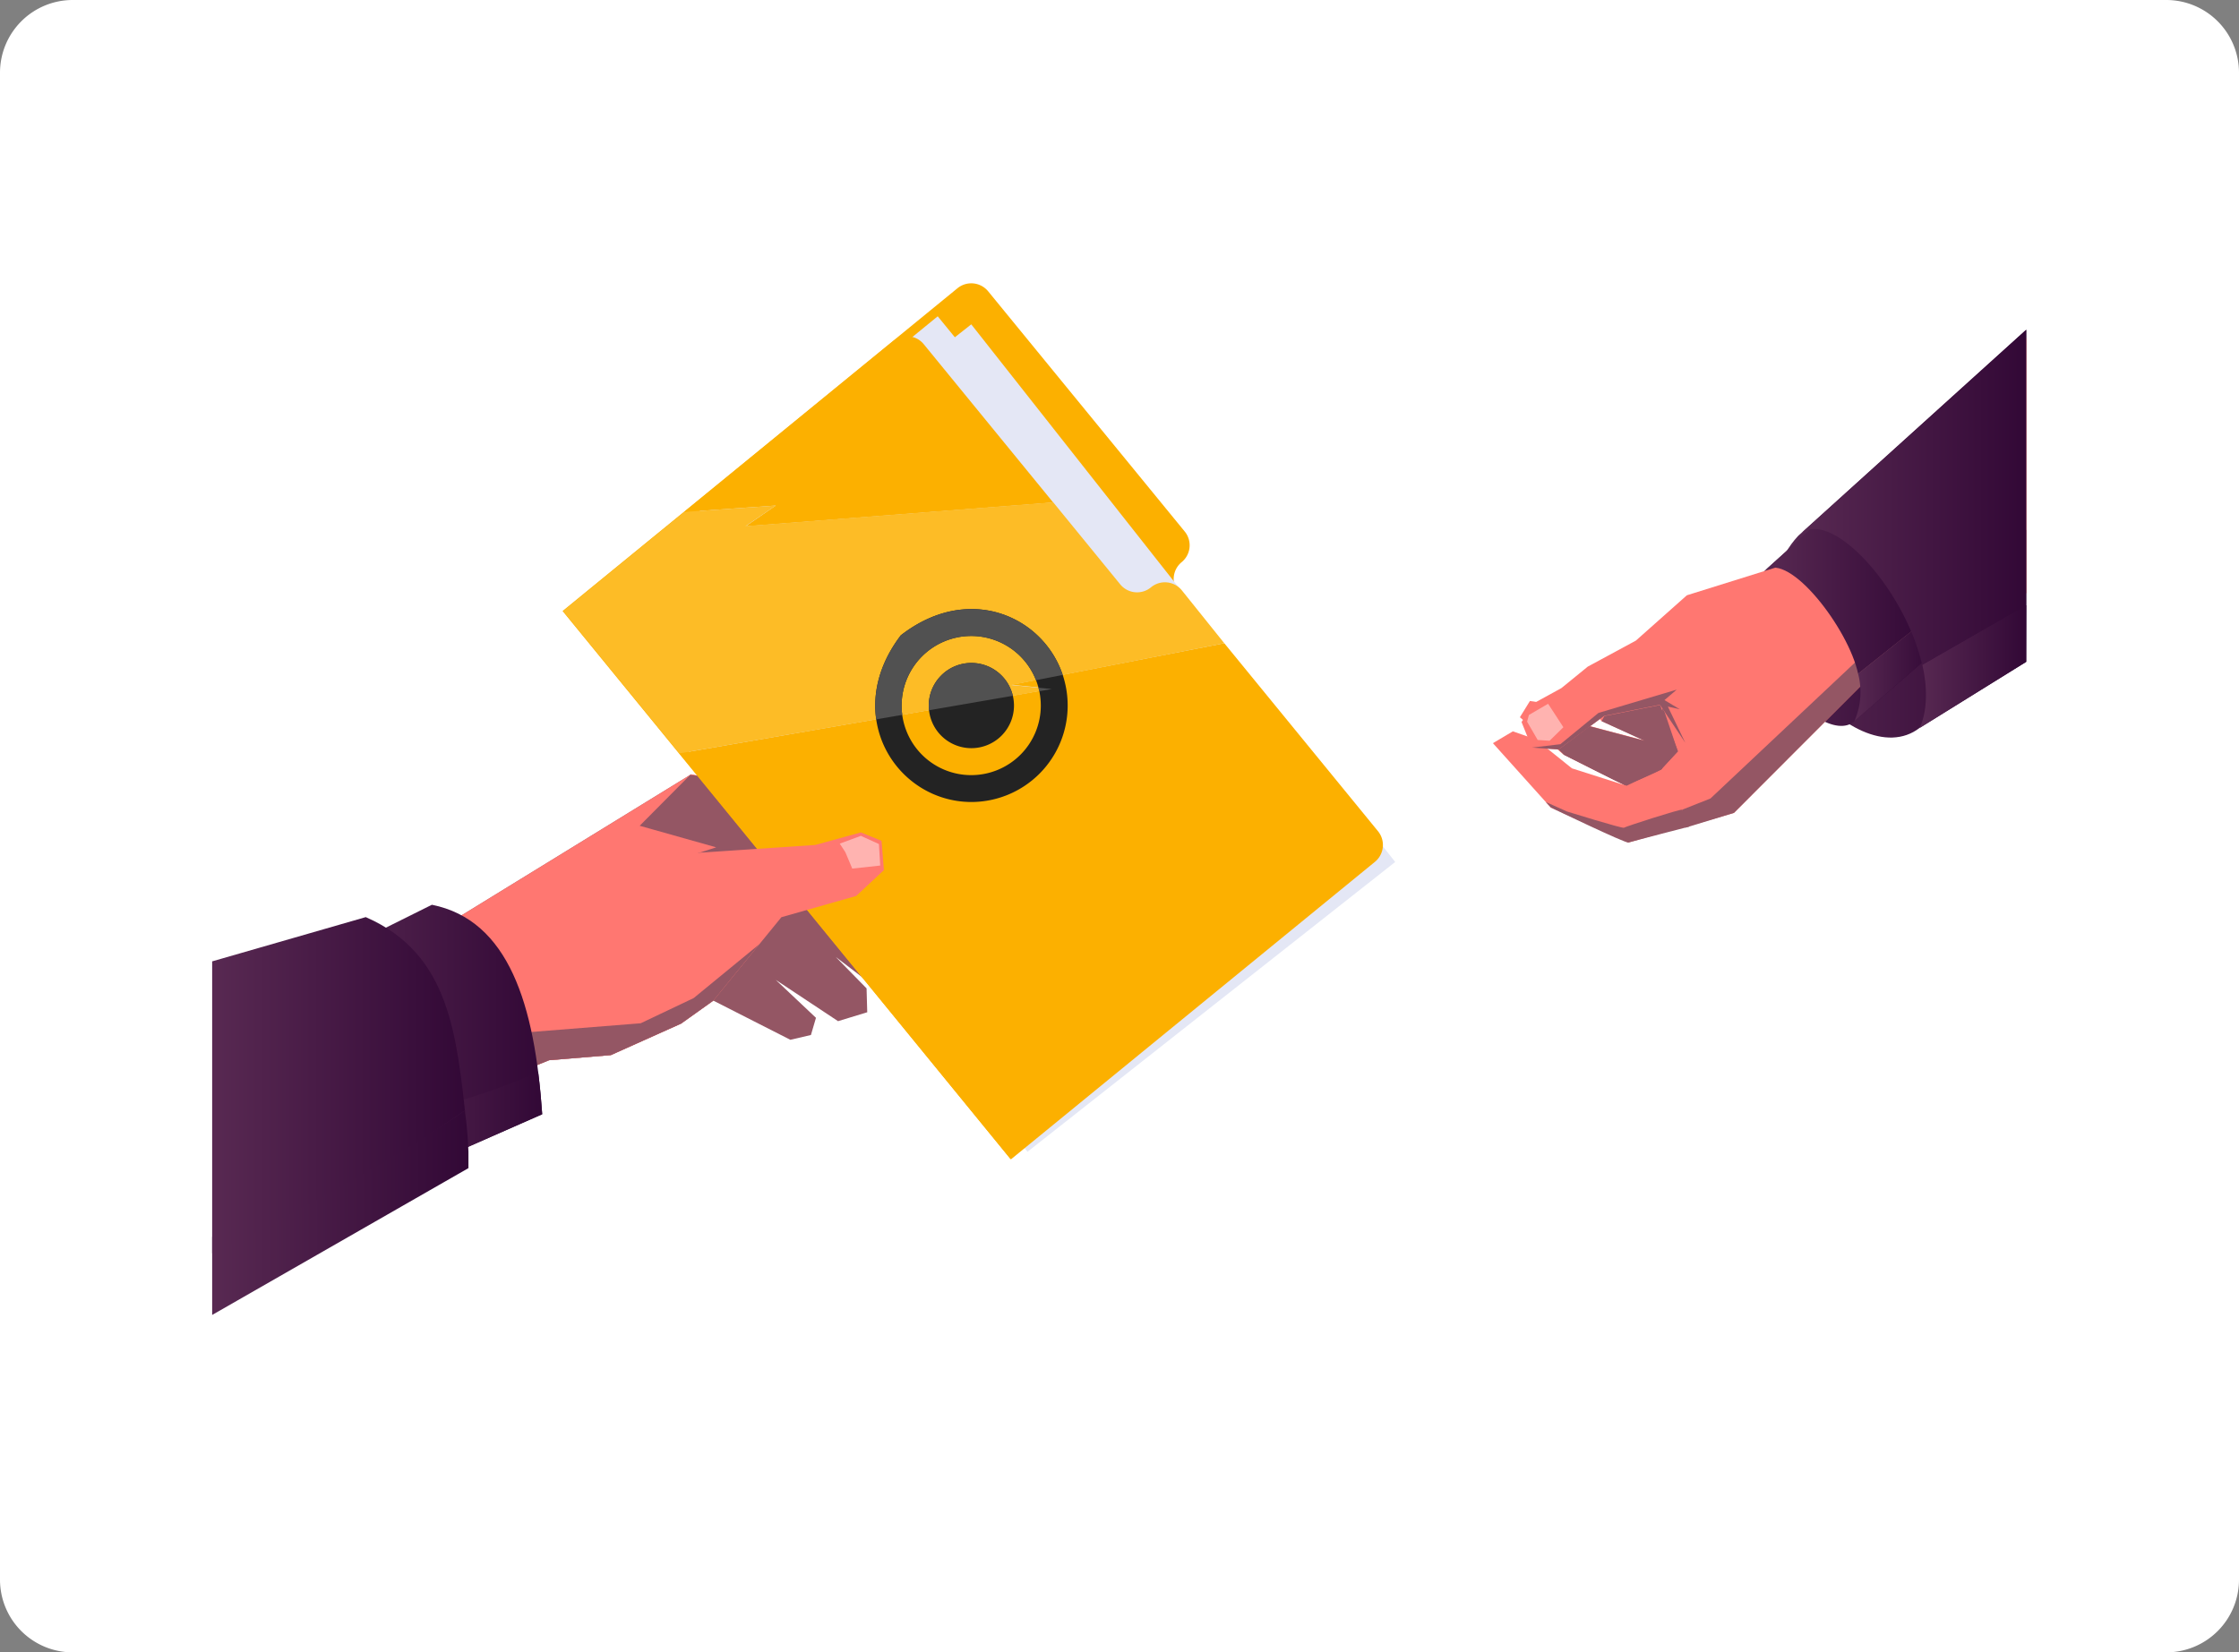 <svg xmlns="http://www.w3.org/2000/svg" xmlns:xlink="http://www.w3.org/1999/xlink" viewBox="0 0 435 321.1"><rect x="0" y="0" width="435" height="321.1" fill="#808080" stroke="none"/><defs><style>.cls-1{fill:none;}.cls-2{fill:#fff;}.cls-3{fill:url(#Dégradé_sans_nom_69);}.cls-4{fill:url(#Dégradé_sans_nom_69-2);}.cls-5{fill:#ff7771;}.cls-6{fill:#945664;}.cls-7{fill:#ffb3b0;}.cls-8{fill:url(#Dégradé_sans_nom_69-3);}.cls-9{fill:url(#Dégradé_sans_nom_69-4);}.cls-10{fill:url(#Dégradé_sans_nom_69-5);}.cls-11{fill:url(#Dégradé_sans_nom_69-6);}.cls-12{fill:#373a47;}.cls-13{fill:#fcb000;}.cls-14{fill:#e4e7f5;}.cls-15{fill:#fdbc26;}.cls-16{fill:#232323;}.cls-17{clip-path:url(#clip-path);}.cls-18{fill:#515151;}.cls-19{fill:url(#Dégradé_sans_nom_69-7);}.cls-20{fill:url(#Dégradé_sans_nom_69-8);}.cls-21{fill:url(#Dégradé_sans_nom_69-9);}.cls-22{fill:url(#Dégradé_sans_nom_69-10);}</style><linearGradient id="Dégradé_sans_nom_69" x1="344.77" y1="103.7" x2="393.66" y2="103.7" gradientUnits="userSpaceOnUse"><stop offset="0" stop-color="#582952"/><stop offset="1" stop-color="#320836"/></linearGradient><linearGradient id="Dégradé_sans_nom_69-2" x1="339.81" y1="120.5" x2="375.7" y2="120.5" xlink:href="#Dégradé_sans_nom_69"/><linearGradient id="Dégradé_sans_nom_69-3" x1="342.9" y1="115.43" x2="374.3" y2="115.43" xlink:href="#Dégradé_sans_nom_69"/><linearGradient id="Dégradé_sans_nom_69-4" x1="360.31" y1="130.26" x2="375.7" y2="130.26" xlink:href="#Dégradé_sans_nom_69"/><linearGradient id="Dégradé_sans_nom_69-5" x1="372.96" y1="129.51" x2="393.66" y2="129.51" xlink:href="#Dégradé_sans_nom_69"/><linearGradient id="Dégradé_sans_nom_69-6" x1="349.3" y1="96.63" x2="393.66" y2="96.63" xlink:href="#Dégradé_sans_nom_69"/><clipPath id="clip-path"><path class="cls-1" d="M150.73,98.24l-5.88,4,59.77-4.63,13,15.92a4.23,4.23,0,0,0,6,.6h0a4.24,4.24,0,0,1,6,.6L237.86,125l-41.37,8.12,7.87.78L132,146.4l-22.61-27.66,23.54-19.25Z"/></clipPath><linearGradient id="Dégradé_sans_nom_69-7" x1="60.17" y1="202.32" x2="105.34" y2="202.32" xlink:href="#Dégradé_sans_nom_69"/><linearGradient id="Dégradé_sans_nom_69-8" x1="73.22" y1="218.53" x2="105.34" y2="218.53" xlink:href="#Dégradé_sans_nom_69"/><linearGradient id="Dégradé_sans_nom_69-9" x1="41.22" y1="235.67" x2="91.06" y2="235.67" xlink:href="#Dégradé_sans_nom_69"/><linearGradient id="Dégradé_sans_nom_69-10" x1="41.22" y1="210.88" x2="90.61" y2="210.88" xlink:href="#Dégradé_sans_nom_69"/></defs><g id="Calque_2" data-name="Calque 2"><g id="Calque_4" data-name="Calque 4"><path class="cls-2" d="M420.88,0H14.12A14.13,14.13,0,0,0,0,14.14V307A14.13,14.13,0,0,0,14.12,321.1H420.88A14.13,14.13,0,0,0,435,307V14.14A14.13,14.13,0,0,0,420.88,0Z"/><path class="cls-3" d="M349.3,104.19c-15,16.31,11,47.06,23.66,37.25l20.7-12.83V64.08Z"/><path class="cls-4" d="M342.9,110.86c-11,9.89,10.49,35.32,17.41,29.29l15.39-13.36c-.83-10.71-10.46-24.7-20.69-26.86Z"/><polygon class="cls-5" points="293.92 142.12 298.41 143.69 305.4 149.31 315.58 152.56 303.8 146.66 295.29 139.38 297.24 136.22 303.32 137.15 308.81 141.08 319.43 143.89 311.13 140.1 305.16 133.07 309.87 131.9 314.45 134.01 325.14 137.89 338.01 142.14 334.61 158.59 316.36 163.73 301.29 156.93 290.05 144.42 293.92 142.12"/><polygon class="cls-6" points="325.97 146 322.68 149.59 322.98 137.1 325.97 146"/><polygon class="cls-5" points="324.89 147.29 328.38 145.79 322.5 136.96 311.67 139.11 302.81 145.65 297.61 145.28 295.61 140.31 298.17 136.56 303.35 133.72 308.48 129.54 317.82 124.49 327.73 115.68 346.54 109.8 393.67 65.66 393.67 115.25 366.58 128.22 336.88 157.97 329.49 160.13 324.89 147.29"/><polygon class="cls-6" points="303.15 144.62 310.56 138.54 325.76 134.01 323.38 136.05 326.35 137.83 324.04 137.31 327.42 144.34 322.5 136.96 311.67 139.11 302.81 145.65 297.61 145.28 303.15 144.62"/><polygon class="cls-7" points="300.77 136.76 303.74 141.32 301.06 143.95 298.75 143.8 296.69 140.25 297.04 138.94 300.77 136.76"/><polygon class="cls-6" points="326.83 157.34 332.31 155.17 364.09 125.27 393.67 102.94 393.67 115.25 366.58 128.22 336.88 157.97 327.42 160.85 326.83 157.34"/><path class="cls-8" d="M342.9,110.86,355,99.93c8.26,1.75,16.14,11.22,19.29,20.44L361,130.93C359.15,122.19,347.66,107.22,342.9,110.86Z"/><path class="cls-9" d="M361,130.93l13.26-10.56a26.31,26.31,0,0,1,1.4,6.42l-15.39,13.36A14.06,14.06,0,0,0,361,130.93Z"/><path class="cls-10" d="M393.66,128.61,373,141.44c1.5-3.57,1.48-7.85.48-12.25l20.22-11.62Z"/><path class="cls-11" d="M393.66,64.08v53.49l-20.22,11.62c-3.42-15-18.35-31.32-24.14-25Z"/><polygon class="cls-6" points="134.28 150.47 157.08 156.34 167.08 171.86 175.41 186.84 175.9 190.87 171.32 192.81 162.37 185.96 168.36 192.07 168.49 196.71 162.82 198.44 150.72 190.42 158.53 197.79 157.55 201.13 153.55 202.06 138.59 194.45 132.32 198.92 118.67 205.04 106.69 206.03 79.45 217.01 79.42 184.17 134.28 150.47"/><polygon class="cls-5" points="138.59 194.45 132.32 198.92 118.67 205.04 106.69 206.03 79.45 217.01 79.42 184.17 134.28 150.47 162.77 155.61 164.85 158.5 146.48 174.42 138.59 194.45"/><path class="cls-12" d="M91.06,227c0-.87,0-1.73,0-2.59C91.05,225.29,91.06,226.15,91.06,227Z"/><polygon class="cls-6" points="151.01 161.18 136.43 150.86 134.09 150.59 124.28 160.47 139.14 164.66 135.57 165.81 151.39 166.32 149.15 164.26 151.01 161.18"/><path class="cls-13" d="M230.19,103.31,192,56.63a4.24,4.24,0,0,0-6-.6l-76.7,62.71,87,106.46,70.16-57.35a4.23,4.23,0,0,0,.59-5.95L229,115.22a4.24,4.24,0,0,1,.6-6h0A4.23,4.23,0,0,0,230.19,103.31Z"/><rect class="cls-14" x="143.59" y="75.25" width="90.97" height="133.04" transform="translate(-47.04 151.68) rotate(-39.27)"/><rect class="cls-14" x="148.68" y="76.93" width="90.97" height="133.04" transform="translate(-47.13 150.98) rotate(-38.25)"/><path class="cls-13" d="M196.49,133.07,237.86,125l29.84,36.5a4.23,4.23,0,0,1-.6,6l-70.7,57.8L132,146.4l72.38-12.55Z"/><path class="cls-13" d="M150.73,98.24l-17.82,1.25,40.61-33.2a4.23,4.23,0,0,1,5.95.6l25.15,30.76-59.77,4.63Z"/><path class="cls-15" d="M150.73,98.24l-5.88,4,59.77-4.63,13,15.92a4.23,4.23,0,0,0,6,.6h0a4.24,4.24,0,0,1,6,.6L237.86,125l-41.37,8.12,7.87.78L132,146.4l-22.61-27.66,23.54-19.25Z"/><path class="cls-16" d="M188.75,155.85c-14.68,0-25.44-17-13.74-32.39,15.35-11.93,32.42-1.11,32.42,13.63A18.74,18.74,0,0,1,188.75,155.85Zm0-32.26a13.52,13.52,0,1,0,13.46,13.5A13.52,13.52,0,0,0,188.75,123.59Z"/><path class="cls-16" d="M188.73,145.39A8.28,8.28,0,1,1,197,137.1,8.28,8.28,0,0,1,188.73,145.39Z"/><g class="cls-17"><path class="cls-18" d="M188.75,155.85c-14.68,0-25.44-17-13.74-32.39,15.35-11.93,32.42-1.11,32.42,13.63A18.74,18.74,0,0,1,188.75,155.85Zm0-32.26a13.52,13.52,0,1,0,13.46,13.5A13.52,13.52,0,0,0,188.75,123.59Z"/><path class="cls-18" d="M188.73,145.39A8.28,8.28,0,1,1,197,137.1,8.28,8.28,0,0,1,188.73,145.39Z"/></g><polygon class="cls-5" points="135.76 165.71 158.38 164.2 167.25 161.76 171.27 163.39 171.73 169.08 166.34 174.11 151.81 178.24 138.57 194.47 135.76 165.71"/><polygon class="cls-6" points="138.59 194.45 132.32 198.92 118.67 205.04 106.69 206.03 79.45 217.01 100.33 200.77 124.47 198.85 134.76 193.96 147.52 183.49 138.59 194.45"/><polygon class="cls-7" points="165.58 168.79 164.24 165.61 163.15 163.94 167.25 162.43 170.76 164.02 171.01 168.2 165.58 168.79"/><path class="cls-19" d="M60.17,187.64l23.74-11.82c14.93,3,20,19.43,21.43,40.71l-27.93,12.3Z"/><path class="cls-20" d="M105.34,216.53l-27.93,12.3-4.19-10.4c13-3.39,23.67-6.51,31.32-10.19C104.88,210.9,105.14,213.67,105.34,216.53Z"/><path class="cls-21" d="M90.29,215.81c.12.8.22,1.61.32,2.42l.06.55c.17,1.64.28,3.31.34,5,0,.21,0,.42,0,.63,0,.86,0,1.72,0,2.59L41.22,255.53V240.37C60.57,232.87,79.18,223.65,90.29,215.81Z"/><path class="cls-22" d="M71.06,178.22c16.56,7.23,17.64,23.35,19.55,40-.1-.81-.2-1.62-.32-2.42-12,8.45-28.49,17.72-49.07,27.73V186.82Z"/><path class="cls-6" d="M304.37,146.34c.42,0,4.8,2.58,5.1,2.58s7.07,2.94,7.31,2.88,6.41-3.3,6.41-3.3-.25,1.09-.51,1.09S316,152.7,316,152.7L312.51,151l-6.41-3.21-2.3-1.15.93-.32"/><path class="cls-6" d="M302.81,145.65l1,1s11.36,5.77,11.78,5.9,6.85-2.71,7.1-3L326,146l-3.47-9-10.83,2.15-.54,1,8.3,3.79-10.62-2.81Z"/><path class="cls-6" d="M326.83,157.34c-.49-.11-11.08,3.3-11.32,3.51s-11.06-3.15-11.06-3.15l-4.13-1.85,1,1.08s14.51,7,15.07,6.8,11.77-3.09,11.77-3.09Z"/></g></g></svg>